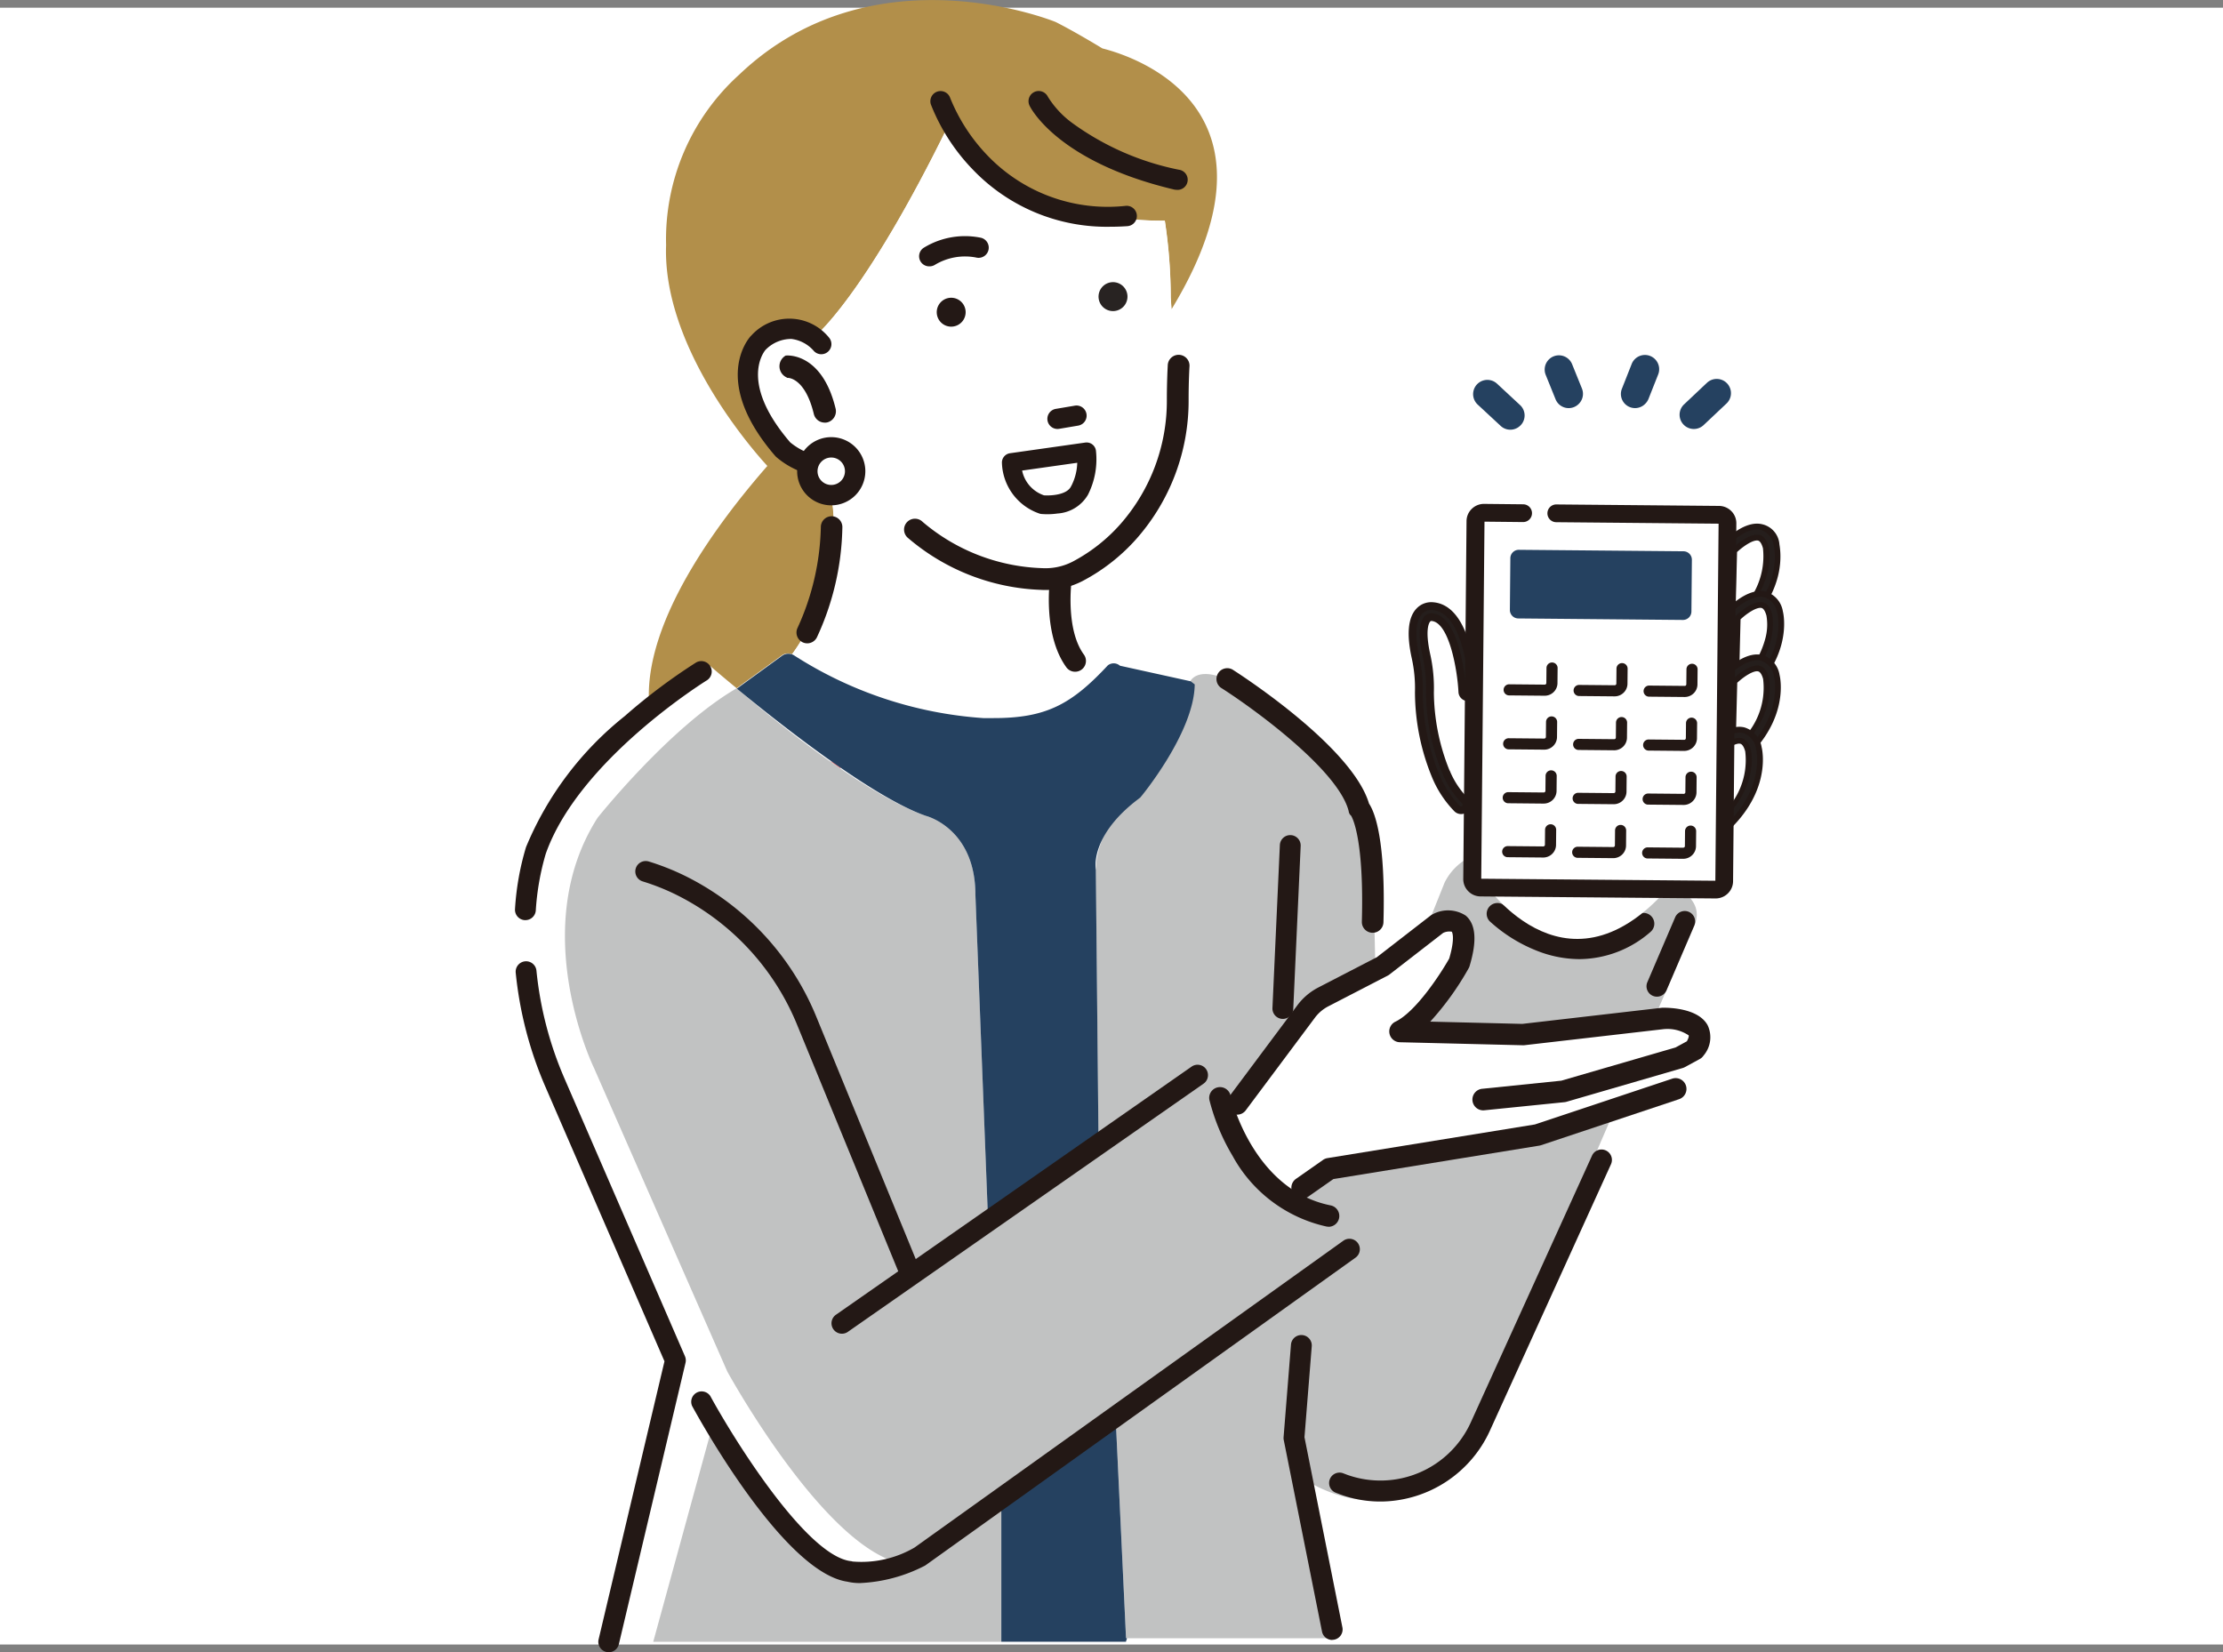 <svg xmlns="http://www.w3.org/2000/svg" width="110" height="81.765" viewBox="0 0 110 81.765">
  <rect x="0" y="0" width="110" height="81.765" fill="#808080" stroke="none"/>
  <g id="step_4_ilst" transform="translate(-8393 -15730.619)">
    <rect id="長方形_8530" data-name="長方形 8530" width="110" height="81" transform="translate(8393 15731)" fill="#fff"/>
    <g id="グループ_18128" data-name="グループ 18128" transform="translate(7309.781 15547.219)">
      <path id="パス_42047" data-name="パス 42047" d="M1159.272,920.407a2.792,2.792,0,0,0-2.866,1.531l-1.222,3.055-2.2,1.344-.122-5.376a7.62,7.62,0,0,0-2.81-5.865l-1.779-1.154a7.366,7.366,0,0,0-4.444-1.982h0l.205.154a.006.006,0,0,1,0,0c-.026,2.4-2.692,5.6-2.692,5.6-2.553,1.882-2.2,3.574-2.2,3.574h0l0,.353.13,13.163h0v.131h0v.035l-5.465,3.687-.627-16.116c0-3.3-2.444-3.91-2.444-3.91-.073-.025-.147-.053-.222-.082l-.059-.023c-.069-.027-.14-.056-.211-.087l-.022-.009c-.078-.034-.158-.07-.239-.107l-.063-.029-.214-.1-.038-.019c-.083-.041-.167-.085-.253-.129l-.065-.034-.219-.118-.051-.028-.265-.149-.062-.036-.226-.132-.06-.036-.274-.166-.058-.036-.234-.145-.068-.043-.281-.179-.052-.034-.244-.159-.071-.047-.286-.192-.037-.025-.258-.176-.074-.051-.29-.2-.015-.01-.277-.2-.076-.054-.276-.2-.014-.01-.288-.209-.073-.054-.256-.189-.031-.023-.283-.211-.068-.051-.237-.179-.049-.037-.272-.207-.064-.049-.226-.174-.052-.04-.261-.2-.056-.044-.217-.17-.053-.042-.247-.2-.051-.04-.2-.16-.057-.046-.231-.185-.035-.028-.194-.157-.055-.045-.213-.173-.016-.013-.189-.155-.051-.042-.189-.155,0,0h0c-.806-.665-1.309-1.1-1.309-1.1-2-.208-8.138,7.418-8.138,7.418-3.421,5.132.325,13.024.325,13.024l6.285,13.714-3.607,14.135h19.542v-6.965l5.682-3.6.489,10.389h10.007l-1.332-7.945c6.843,4.277,9.9-5.254,9.9-5.254l9.547-22.067C1170.138,920.859,1159.272,920.407,1159.272,920.407Z" transform="translate(-1.705 -694.864)" fill="#fff"/>
      <path id="パス_42048" data-name="パス 42048" d="M1259.665,217.1l1.739-1.264a.529.529,0,0,1,.513-.061q.251-.356.487-.744l.027-.044q.16-.267.31-.55l.051-.1c.028-.054.056-.109.084-.164.037-.075.074-.15.11-.227.023-.048.045-.1.067-.147s.045-.1.067-.149.041-.093.061-.14c.036-.086.071-.173.105-.26.016-.042.032-.084.048-.126q.037-.1.072-.2c.014-.039.028-.078.041-.117q.049-.144.095-.291c.011-.036.022-.073.033-.11q.036-.119.068-.24c.009-.031.018-.063.026-.094q.041-.158.078-.318c.008-.033.015-.067.022-.1.02-.092.039-.185.056-.278,0-.025.01-.049.014-.074.02-.113.038-.227.055-.342,0-.031.009-.062.013-.094.014-.1.026-.207.037-.312,0-.019,0-.037.006-.056.011-.12.02-.24.027-.362,0-.031,0-.062,0-.093q.008-.169.011-.341c0-.013,0-.027,0-.04,0-.125,0-.252,0-.379,0-.031,0-.063,0-.094,0-.123-.011-.246-.021-.371,0-.007,0-.014,0-.021-.01-.13-.024-.262-.04-.394q-.006-.049-.012-.1c-.017-.134-.036-.268-.059-.4l-.243-.539h0l-.244-.541s-2.737-.216-3.1-4.015c0,0-1.129-4.041,2.592-2.6.011.1.043.134.106.04l.138.059c-.011-.08-.022-.172-.033-.28,0,0,2.443-1.961,6.606-10.477,0,0,3.123,4.826,10.684,4.774a25.488,25.488,0,0,1,.292,3.794s.015.226.038.586c6.569-10.806-3.343-12.861-3.427-12.911,0,0-1.305-.8-2.309-1.305,0,0-9.035-3.714-15.661,2.61a10.977,10.977,0,0,0-3.614,8.433c-.174,4.794,3.844,9.658,5.011,10.927-2.547,2.913-6.112,7.75-5.853,11.762,1.217-1.113,2.356-1.928,3.03-1.858,0,0,.5.437,1.309,1.1C1259.422,217.273,1259.614,217.134,1259.665,217.1Z" transform="translate(-139.502)" fill="#b28f4a"/>
      <path id="パス_42049" data-name="パス 42049" d="M1374.777,336.407l.487,1.079a10.478,10.478,0,0,1-1.935,7.869.521.521,0,0,1,.085.044,19.794,19.794,0,0,0,9.359,3.1h.461a6.235,6.235,0,0,0,4.964-1.861,4.549,4.549,0,0,1-1.574-5.006c1.282.036,2.565-1.5,2.565-1.5a9.294,9.294,0,0,0,3.162-7.473c-.053-1.31-.292-4.962-.292-4.962a25.518,25.518,0,0,0-.292-3.794c-7.561.051-10.684-4.774-10.684-4.774-4.163,8.516-6.606,10.477-6.606,10.477.01.108.021.2.032.28l-.138-.059c-.062.094-.094.055-.106-.04-3.721-1.436-2.592,2.6-2.592,2.6C1372.04,336.191,1374.777,336.407,1374.777,336.407Z" transform="translate(-250.913 -129.583)" fill="#fff"/>
      <g id="グループ_18127" data-name="グループ 18127" transform="translate(1108.701 187.906)">
        <path id="パス_42050" data-name="パス 42050" d="M1453.151,1015.708l.091-.185-.618-.182Q1452.885,1015.526,1453.151,1015.708Z" transform="translate(-1437.052 -982.179)" fill="#e18589"/>
        <g id="グループ_18096" data-name="グループ 18096" transform="translate(14.647 11.695)">
          <path id="パス_42051" data-name="パス 42051" d="M1432.212,541.819c-.034-.29.124-1.091.211-.182a1.285,1.285,0,0,1-.106.222Z" transform="translate(-1432.207 -541.216)" fill="#fff"/>
        </g>
        <path id="パス_42052" data-name="パス 42052" d="M1691.15,627.782l.941-.159a.5.5,0,1,0-.167-.987l-.941.159a.5.5,0,1,0,.167.987Z" transform="translate(-1664.221 -611.067)" fill="#231815"/>
        <g id="グループ_18097" data-name="グループ 18097" transform="translate(11.023 11.259)">
          <path id="パス_42053" data-name="パス 42053" d="M1356.309,539.307a1.87,1.87,0,0,0,.945-.366.5.5,0,1,0-.595-.8c-.716.529-1.751-.291-1.91-.425-2.475-2.879-1.359-4.4-1.224-4.568a1.774,1.774,0,0,1,1.286-.547,1.755,1.755,0,0,1,1.092.574.5.5,0,0,0,.774-.635,2.531,2.531,0,0,0-3.846-.112l-.027.026c-.084.089-2.012,2.217,1.213,5.945a.538.538,0,0,0,.044.044,4.139,4.139,0,0,0,.994.632A2.511,2.511,0,0,0,1356.309,539.307Z" transform="translate(-1352.155 -531.593)" fill="#231815"/>
        </g>
        <path id="パス_42054" data-name="パス 42054" d="M1746.49,492.562a.716.716,0,1,0,.644-.781A.716.716,0,0,0,1746.49,492.562Z" transform="translate(-1717.61 -482.321)" fill="#282322"/>
        <path id="パス_42055" data-name="パス 42055" d="M1569.669,509.607a.715.715,0,1,0,.644-.781A.715.715,0,0,0,1569.669,509.607Z" transform="translate(-1548.795 -498.594)" fill="#231815"/>
        <g id="グループ_18098" data-name="グループ 18098" transform="translate(13.087 13.085)">
          <path id="パス_42056" data-name="パス 42056" d="M1401.846,576.971a.47.47,0,0,0,.406-.6c-.653-2.682-2.285-2.557-2.354-2.55h0a.521.521,0,0,0,.022.9l.055.03c.037,0,.923-.009,1.372,1.856A.469.469,0,0,0,1401.846,576.971Z" transform="translate(-1399.561 -573.735)" fill="#231815"/>
          <path id="パス_42057" data-name="パス 42057" d="M1399.441,574.819c-.432-1.8-1.271-1.791-1.285-1.79h-.023l-.075-.041a.608.608,0,0,1-.025-1.054l.017-.01.02,0c.073-.007,1.776-.136,2.446,2.616a.568.568,0,0,1-.389.686.548.548,0,0,1-.093.017h0l-.052,0A.558.558,0,0,1,1399.441,574.819Zm-1.336-2.725a.435.435,0,0,0,.035.743l.036.02c.162.008,1,.139,1.433,1.922a.385.385,0,0,0,.407.291h0a.383.383,0,0,0,.065-.012.4.4,0,0,0,.266-.479c-.572-2.346-1.892-2.487-2.2-2.487Z" transform="translate(-1397.739 -571.92)" fill="#231815"/>
        </g>
        <path id="パス_42058" data-name="パス 42058" d="M1541.3,583.3a4,4,0,0,0,1.848-.445,9.41,9.41,0,0,0,2.684-2.109,10.312,10.312,0,0,0,2.563-6.865c0-.955.042-1.618.042-1.625a.539.539,0,1,0-1.075-.067c0,.028-.043.7-.044,1.691a9.236,9.236,0,0,1-2.29,6.15,8.346,8.346,0,0,1-2.377,1.869,2.936,2.936,0,0,1-1.493.32,9.611,9.611,0,0,1-5.922-2.288.539.539,0,1,0-.72.8,10.693,10.693,0,0,0,6.593,2.563Q1541.2,583.3,1541.3,583.3Z" transform="translate(-1515.061 -558.609)" fill="#231815"/>
        <path id="パス_42059" data-name="パス 42059" d="M1643.6,670.57a3.559,3.559,0,0,1-.8.023.43.43,0,0,1-.076-.015,2.741,2.741,0,0,1-1.872-2.513.466.466,0,0,1,.4-.478l3.725-.528a.466.466,0,0,1,.53.429,3.881,3.881,0,0,1-.4,2.158A1.884,1.884,0,0,1,1643.6,670.57Zm-.666-.9c.319.023,1.131-.012,1.338-.444a.467.467,0,0,1,.025-.045,2.65,2.65,0,0,0,.282-1.122l-2.728.386A1.645,1.645,0,0,0,1642.933,669.67Z" transform="translate(-1616.756 -649.664)" fill="#231815"/>
        <path id="パス_42060" data-name="パス 42060" d="M1571.608,289.626a9.167,9.167,0,0,1-6.818-2.834,9.758,9.758,0,0,1-2.068-3.211.5.5,0,0,1,.952-.331h0a8.91,8.91,0,0,0,1.871,2.874,8.237,8.237,0,0,0,6.827,2.467.5.5,0,0,1,.072,1.006Q1572.015,289.626,1571.608,289.626Z" transform="translate(-1542.139 -282.911)" fill="#231815"/>
        <path id="パス_42061" data-name="パス 42061" d="M1677.295,287.8a.5.5,0,0,1-.117-.014c-5.75-1.365-7.1-4.038-7.151-4.151a.5.5,0,0,1,.906-.441,4.654,4.654,0,0,0,1.244,1.326,13.45,13.45,0,0,0,5.233,2.285.5.5,0,0,1-.116.995Z" transform="translate(-1644.564 -282.913)" fill="#231815"/>
        <path id="パス_42062" data-name="パス 42062" d="M1551.2,442.951a.5.5,0,0,1-.254-.94,3.9,3.9,0,0,1,2.81-.472.5.5,0,0,1-.262.973,2.888,2.888,0,0,0-2.04.37A.5.5,0,0,1,1551.2,442.951Z" transform="translate(-1530.685 -434.276)" fill="#231815"/>
        <g id="グループ_18099" data-name="グループ 18099" transform="translate(13.963 17.127)">
          <circle id="楕円形_449" data-name="楕円形 449" cx="1.183" cy="1.183" r="1.183" transform="translate(0.504 0.504)" fill="#fff"/>
          <path id="パス_42063" data-name="パス 42063" d="M1418.786,664.566a1.687,1.687,0,1,1,1.687-1.687A1.689,1.689,0,0,1,1418.786,664.566Zm0-2.366a.679.679,0,1,0,.679.679A.68.68,0,0,0,1418.786,662.2Z" transform="translate(-1417.099 -661.192)" fill="#231815"/>
        </g>
        <g id="グループ_18100" data-name="グループ 18100" transform="translate(47.413 13.06)">
          <path id="パス_42064" data-name="パス 42064" d="M2158.222,600.87a.7.7,0,0,1-.974.013l-1.135-1.054a.7.7,0,0,1,.959-1.032l1.135,1.054a.7.7,0,0,1,.036,1Z" transform="translate(-2155.889 -597.375)" fill="#254160"/>
          <path id="パス_42065" data-name="パス 42065" d="M2235.744,574.114a.7.7,0,0,1-1.147-.239l-.485-1.2a.7.7,0,0,1,1.307-.527l.485,1.2A.7.7,0,0,1,2235.744,574.114Z" transform="translate(-2230.521 -571.689)" fill="#254160"/>
          <path id="パス_42066" data-name="パス 42066" d="M2383.909,598.853l-.011.01-1.127,1.063a.7.7,0,1,1-.967-1.025l1.127-1.063a.7.7,0,0,1,.978,1.015Z" transform="translate(-2371.367 -596.455)" fill="#254160"/>
          <path id="パス_42067" data-name="パス 42067" d="M2318.73,573.765a.7.7,0,0,1-1.149-.761l.476-1.206a.7.7,0,1,1,1.311.518l-.477,1.206A.7.7,0,0,1,2318.73,573.765Z" transform="translate(-2310.212 -571.352)" fill="#254160"/>
        </g>
        <path id="パス_42068" data-name="パス 42068" d="M1765.529,1419.247a.073.073,0,0,1-.01.031C1765.537,1419.258,1765.542,1419.247,1765.529,1419.247Z" transform="translate(-1735.781 -1367.798)" fill="#231815"/>
        <path id="パス_42069" data-name="パス 42069" d="M1209.7,928.875a2.792,2.792,0,0,0-2.866,1.531l-1.222,3.055-2.2,1.344-.122-5.376a7.62,7.62,0,0,0-2.81-5.865l-2.693-2.184c-2.945-2.142-3.5-.985-3.529-.952,0,0-.754.147-.754.149a9.464,9.464,0,0,1-1.73,5.614,4.217,4.217,0,0,0-2.2,3.574l.135,13.682-5.465,3.686-.626-16.116c0-3.3-2.444-3.91-2.444-3.91-3.544-1.222-9.371-6.316-9.371-6.316-3.307,1.917-6.881,6.408-6.881,6.408-3.525,5.509-.183,12.372-.183,12.372l6.6,15.03s4.912,8.977,8.8,9.531l-.136.042a4.958,4.958,0,0,1-4.808-1.1l-.161-.148a20.441,20.441,0,0,1-3.838-4.788l-.56-.967-2.961,10.806H1184.9v-6.965l5.682-3.6.489,10.389h10.007l-1.332-7.945c6.843,4.277,9.9-5.254,9.9-5.254l9.546-22.067C1220.565,929.326,1209.7,928.875,1209.7,928.875Z" transform="translate(-1160.833 -891.237)" fill="#c1c2c2"/>
        <g id="グループ_18103" data-name="グループ 18103" transform="translate(10.8 27.825)">
          <g id="グループ_18101" data-name="グループ 18101" transform="translate(0.169 1.73)">
            <path id="パス_42070" data-name="パス 42070" d="M1361.979,944.68l-.093-.075Z" transform="translate(-1361.393 -944.2)" fill="#e18589"/>
            <path id="パス_42071" data-name="パス 42071" d="M1356.939,940.565l.115.094Z" transform="translate(-1356.669 -940.343)" fill="#e18589"/>
            <path id="パス_42072" data-name="パス 42072" d="M1350.972,935.662l.189.156Z" transform="translate(-1350.972 -935.662)" fill="#e18589"/>
            <path id="パス_42073" data-name="パス 42073" d="M1366.7,948.513h0Z" transform="translate(-1365.988 -947.931)" fill="#e18589"/>
          </g>
          <path id="パス_42074" data-name="パス 42074" d="M1360.326,905.507s2.444.611,2.444,3.91l.626,16.116,5.465-3.686v-.035l0,0-.008-.122.009,0-.133-13.516s-.354-1.692,2.2-3.574c0,0,2.667-3.2,2.693-5.6a0,0,0,0,0,0,0l-.2-.154h0l-3.5-.771a.469.469,0,0,0-.6-.017c-1.807,1.941-3.069,2.619-5.7,2.609h-.461a19.8,19.8,0,0,1-9.359-3.1.53.53,0,0,0-.6.017l-1.739,1.264c-.051.037-.244.177-.494.363C1353.183,901.03,1357.723,904.61,1360.326,905.507Z" transform="translate(-1350.786 -897.462)" fill="#254160"/>
          <g id="グループ_18102" data-name="グループ 18102" transform="translate(0 3.79)">
            <path id="パス_42075" data-name="パス 42075" d="M1347.239,981.177a.054.054,0,0,0,.027.009Z" transform="translate(-1347.239 -981.177)" fill="#fff"/>
          </g>
          <path id="パス_42076" data-name="パス 42076" d="M1646.417,1754.846l-.489-10.389-5.682,3.6v6.965h6.171c0-.1.1-.181,0-.181Z" transform="translate(-1626.98 -1706.108)" fill="#254160"/>
        </g>
        <g id="グループ_18104" data-name="グループ 18104" transform="translate(55.993 40.578)">
          <path id="パス_42077" data-name="パス 42077" d="M2345.918,1183.371a.515.515,0,0,1-.474-.719l1.375-3.208a.515.515,0,0,1,.947.406l-1.375,3.208A.516.516,0,0,1,2345.918,1183.371Z" transform="translate(-2345.403 -1179.133)" fill="#231815"/>
        </g>
        <path id="パス_42078" data-name="パス 42078" d="M1937.048,1105.246h-.024a.515.515,0,0,1-.491-.538l.367-8.065a.515.515,0,1,1,1.03.047l-.367,8.065A.515.515,0,0,1,1937.048,1105.246Z" transform="translate(-1899.051 -1059.33)" fill="#231815"/>
        <path id="パス_42079" data-name="パス 42079" d="M2001.165,1457.193a5.76,5.76,0,0,1-2.177-.354q-.1-.039-.211-.081a.515.515,0,1,1,.382-.957l.186.071a4.91,4.91,0,0,0,6.126-2.609l5.992-13.186a.515.515,0,0,1,.938.427l-5.992,13.186A5.987,5.987,0,0,1,2001.165,1457.193Z" transform="translate(-1958.167 -1387.396)" fill="#231815"/>
        <g id="グループ_18107" data-name="グループ 18107" transform="translate(59.533 21.407)">
          <g id="グループ_18105" data-name="グループ 18105" transform="translate(0.276 0.274)">
            <path id="パス_42080" data-name="パス 42080" d="M2432.867,769.915c2.781-2.066,2.209-4.292,2.209-4.292-.446-1.637-2.105.112-2.105.112Z" transform="translate(-2432.723 -764.78)" fill="#fff"/>
            <path id="パス_42081" data-name="パス 42081" d="M2429.826,767.046a.144.144,0,0,1-.144-.147l.1-4.18a.143.143,0,0,1,.04-.095c.039-.042.973-1.016,1.7-.833a.969.969,0,0,1,.65.783c.025.1.563,2.345-2.262,4.444A.145.145,0,0,1,2429.826,767.046Zm.247-4.264-.1,3.823c2.4-1.921,1.939-3.874,1.918-3.959-.091-.332-.239-.527-.441-.577C2431.011,761.958,2430.341,762.513,2430.073,762.782Z" transform="translate(-2429.682 -761.768)" fill="#221815"/>
          </g>
          <g id="グループ_18106" data-name="グループ 18106">
            <path id="パス_42082" data-name="パス 42082" d="M2427.048,764.421a.277.277,0,0,1-.124-.031.274.274,0,0,1-.149-.25l.1-4.18a.272.272,0,0,1,.075-.181c.1-.11,1.041-1.067,1.828-.871a1.09,1.09,0,0,1,.744.875c.026.1.584,2.432-2.31,4.583A.277.277,0,0,1,2427.048,764.421Zm.38-4.339-.086,3.48c2.087-1.818,1.656-3.62,1.651-3.639-.076-.281-.193-.445-.345-.483C2428.3,759.354,2427.722,759.8,2427.428,760.081Z" transform="translate(-2426.631 -758.738)" fill="#251e1c"/>
            <path id="パス_42083" data-name="パス 42083" d="M2426.627,756.722c0,.108.607,2.529-2.363,4.735a.424.424,0,0,1-.251.083h0a.419.419,0,0,1-.416-.428l.1-4.18a.416.416,0,0,1,.114-.276c.179-.189,1.118-1.122,1.968-.911A1.1,1.1,0,0,1,2426.627,756.722Zm-2.616,4.532h0a.134.134,0,0,0,.079-.026c2.817-2.093,2.281-4.338,2.257-4.433a.957.957,0,0,0-.64-.772c-.72-.18-1.649.789-1.688.83a.129.129,0,0,0-.036.087l-.1,4.18a.131.131,0,0,0,.13.134Zm.292-.573a.145.145,0,0,1-.061-.014.143.143,0,0,1-.083-.133l.086-3.48a.144.144,0,0,1,.044-.1c.085-.083.849-.8,1.355-.679.207.052.358.248.449.585.005.02.467,1.9-1.7,3.784A.143.143,0,0,1,2424.3,760.681Zm.229-3.561-.077,3.083a3.685,3.685,0,0,0,1.359-3.27c-.06-.22-.145-.355-.24-.379C2425.346,756.5,2424.878,756.8,2424.532,757.12Z" transform="translate(-2423.593 -755.714)" fill="#231815"/>
          </g>
        </g>
        <g id="グループ_18110" data-name="グループ 18110" transform="translate(59.7 24.74)">
          <g id="グループ_18108" data-name="グループ 18108" transform="translate(0.276 0.274)">
            <path id="パス_42084" data-name="パス 42084" d="M2436.551,843.54c2.781-2.066,2.209-4.292,2.209-4.292-.445-1.637-2.1.112-2.1.112Z" transform="translate(-2436.407 -838.405)" fill="#fff"/>
            <path id="パス_42085" data-name="パス 42085" d="M2433.512,840.676a.145.145,0,0,1-.066-.016.143.143,0,0,1-.078-.131l.1-4.18a.142.142,0,0,1,.039-.095c.039-.042.974-1.014,1.7-.833a.969.969,0,0,1,.649.783c.025.1.563,2.345-2.262,4.444A.145.145,0,0,1,2433.512,840.676Zm.247-4.264-.095,3.822c2.4-1.931,1.923-3.937,1.918-3.958-.091-.332-.239-.527-.441-.578C2434.7,835.588,2434.026,836.143,2433.759,836.412Z" transform="translate(-2433.368 -835.398)" fill="#221815"/>
          </g>
          <g id="グループ_18109" data-name="グループ 18109" transform="translate(0 0)">
            <path id="パス_42086" data-name="パス 42086" d="M2430.732,838.047a.278.278,0,0,1-.124-.031.275.275,0,0,1-.149-.25l.1-4.18a.271.271,0,0,1,.075-.181c.1-.11,1.041-1.067,1.828-.871a1.09,1.09,0,0,1,.745.875c.026.1.584,2.432-2.311,4.583A.277.277,0,0,1,2430.732,838.047Zm.379-4.339-.086,3.48c2.087-1.818,1.656-3.62,1.651-3.639-.077-.281-.193-.445-.345-.483C2431.99,832.979,2431.407,833.422,2431.112,833.707Z" transform="translate(-2430.315 -832.364)" fill="#251e1c"/>
            <path id="パス_42087" data-name="パス 42087" d="M2427.7,835.162h0a.425.425,0,0,1-.189-.047.42.42,0,0,1-.227-.381l.1-4.18a.418.418,0,0,1,.115-.276c.18-.189,1.119-1.123,1.967-.911a1.221,1.221,0,0,1,.849.977c.027.1.609,2.527-2.363,4.735A.425.425,0,0,1,2427.7,835.162Zm0-.286a.135.135,0,0,0,.08-.026c2.82-2.094,2.281-4.338,2.257-4.433a.957.957,0,0,0-.64-.772c-.575-.143-1.332.454-1.687.83a.13.13,0,0,0-.036.086l-.1,4.181a.131.131,0,0,0,.071.119.134.134,0,0,0,.059.015Zm.292-.573a.146.146,0,0,1-.061-.014.144.144,0,0,1-.083-.133l.087-3.48a.141.141,0,0,1,.043-.1c.086-.083.851-.8,1.356-.679.206.052.357.248.449.584,0,.021.457,1.91-1.7,3.784A.144.144,0,0,1,2427.986,834.3Zm.229-3.56-.077,3.082a4.423,4.423,0,0,0,1.313-2.175,2.63,2.63,0,0,0,.045-1.095c-.06-.219-.146-.355-.24-.378C2429.032,830.121,2428.563,830.42,2428.216,830.743Z" transform="translate(-2427.276 -829.336)" fill="#231815"/>
          </g>
        </g>
        <g id="グループ_18113" data-name="グループ 18113" transform="translate(59.54 27.875)">
          <g id="グループ_18111" data-name="グループ 18111" transform="translate(0.276 0.274)">
            <path id="パス_42088" data-name="パス 42088" d="M2433.015,912.772c2.781-2.066,2.209-4.292,2.209-4.292-.445-1.637-2.1.112-2.1.112Z" transform="translate(-2432.871 -907.637)" fill="#fff"/>
            <path id="パス_42089" data-name="パス 42089" d="M2429.976,909.9a.144.144,0,0,1-.144-.147l.1-4.18a.141.141,0,0,1,.039-.095c.039-.042.973-1.015,1.7-.833a.969.969,0,0,1,.649.783c.025.1.563,2.345-2.262,4.444A.145.145,0,0,1,2429.976,909.9Zm.247-4.264-.095,3.822c2.4-1.931,1.923-3.937,1.918-3.958-.091-.332-.239-.527-.441-.578C2431.158,904.816,2430.49,905.372,2430.222,905.64Z" transform="translate(-2429.832 -904.627)" fill="#221815"/>
          </g>
          <g id="グループ_18112" data-name="グループ 18112" transform="translate(0 0)">
            <path id="パス_42090" data-name="パス 42090" d="M2427.2,907.28a.278.278,0,0,1-.125-.031.274.274,0,0,1-.149-.25l.1-4.18a.273.273,0,0,1,.075-.181c.1-.11,1.04-1.066,1.828-.871a1.091,1.091,0,0,1,.744.875c.026.1.585,2.432-2.311,4.583A.276.276,0,0,1,2427.2,907.28Zm.379-4.339-.087,3.48c2.073-1.8,1.671-3.562,1.652-3.641-.076-.28-.193-.444-.345-.482C2428.452,902.213,2427.87,902.656,2427.575,902.941Z" transform="translate(-2426.778 -901.597)" fill="#251e1c"/>
            <path id="パス_42091" data-name="パス 42091" d="M2424.159,904.4h0a.425.425,0,0,1-.189-.047.419.419,0,0,1-.227-.381l.1-4.18a.414.414,0,0,1,.114-.276c.179-.189,1.118-1.123,1.968-.911a1.221,1.221,0,0,1,.848.977c.027.1.61,2.527-2.363,4.735A.425.425,0,0,1,2424.159,904.4Zm0-.286a.15.15,0,0,0,.081-.026c2.82-2.095,2.281-4.338,2.256-4.433a.956.956,0,0,0-.64-.772c-.575-.143-1.331.455-1.688.83a.132.132,0,0,0-.036.087l-.1,4.18a.131.131,0,0,0,.071.12.135.135,0,0,0,.059.014Zm.292-.573a.144.144,0,0,1-.061-.014.143.143,0,0,1-.083-.133l.086-3.48a.144.144,0,0,1,.044-.1c.086-.083.852-.8,1.356-.679.206.052.357.248.448.583.02.081.445,1.927-1.7,3.786A.145.145,0,0,1,2424.45,903.537Zm.229-3.561-.077,3.084a3.6,3.6,0,0,0,1.358-3.273c-.059-.218-.145-.353-.24-.377C2425.5,899.354,2425.026,899.653,2424.679,899.976Z" transform="translate(-2423.739 -898.569)" fill="#231815"/>
          </g>
        </g>
        <path id="パス_42092" data-name="パス 42092" d="M1455.3,1360.452a.516.516,0,0,1-.3-.938l17.6-12.28a.515.515,0,0,1,.59.845l-17.6,12.281A.515.515,0,0,1,1455.3,1360.452Z" transform="translate(-1439.118 -1298.957)" fill="#231815"/>
        <path id="パス_42093" data-name="パス 42093" d="M1253.73,1145.143a.515.515,0,0,1-.477-.32l-5-12.187a12.443,12.443,0,0,0-5.992-6.481,11.16,11.16,0,0,0-1.669-.664.515.515,0,1,1,.3-.986,12.2,12.2,0,0,1,1.824.725,13.474,13.474,0,0,1,6.49,7.014l5,12.188a.515.515,0,0,1-.477.711Z" transform="translate(-1234.272 -1086.379)" fill="#231815"/>
        <path id="パス_42094" data-name="パス 42094" d="M1309.339,1554.443a2.613,2.613,0,0,1-.645-.068c-3.1-.448-7.218-7.845-7.679-8.691a.515.515,0,0,1,.9-.494c1.189,2.179,4.754,7.893,6.943,8.167a.357.357,0,0,1,.093.02,5.221,5.221,0,0,0,3.066-.69l21.222-15.185a.515.515,0,0,1,.6.839l-21.262,15.213a.505.505,0,0,1-.084.049A7.692,7.692,0,0,1,1309.339,1554.443Z" transform="translate(-1292.248 -1480.609)" fill="#231815"/>
        <path id="パス_42095" data-name="パス 42095" d="M1114.005,1268.241a.516.516,0,0,1-.5-.634l3.26-13.763-5.88-13.557a18.87,18.87,0,0,1-1.481-5.674.515.515,0,1,1,1.026-.1,17.851,17.851,0,0,0,1.4,5.365l5.948,13.714a.518.518,0,0,1,.029.324l-3.3,13.93A.516.516,0,0,1,1114.005,1268.241Z" transform="translate(-1109.367 -1190.983)" fill="#231815"/>
        <path id="パス_42096" data-name="パス 42096" d="M1109.217,918.7h-.04a.516.516,0,0,1-.474-.553,13.425,13.425,0,0,1,.544-3.058,16.21,16.21,0,0,1,4.883-6.483,28.747,28.747,0,0,1,3.522-2.648.515.515,0,0,1,.539.879c-.063.039-6.341,3.935-7.97,8.59a12.714,12.714,0,0,0-.49,2.8A.515.515,0,0,1,1109.217,918.7Z" transform="translate(-1108.701 -877.672)" fill="#231815"/>
        <path id="パス_42097" data-name="パス 42097" d="M1951.084,1657.75a.516.516,0,0,1-.5-.4l-1.892-9.472a.52.52,0,0,1-.013-.161l.366-4.582a.515.515,0,0,1,1.028.082l-.36,4.5,1.873,9.392a.516.516,0,0,1-.5.636Z" transform="translate(-1910.646 -1581.1)" fill="#231815"/>
        <path id="パス_42098" data-name="パス 42098" d="M2175.168,1172.939a5.77,5.77,0,0,1-2-.372,7.565,7.565,0,0,1-2.443-1.5.533.533,0,0,1,.745-.762c.139.134,3.31,3.141,6.531.466a.533.533,0,0,1,.681.82A5.4,5.4,0,0,1,2175.168,1172.939Z" transform="translate(-2122.491 -1129.981)" fill="#231815"/>
        <path id="パス_42099" data-name="パス 42099" d="M2105.227,861.582s-1.434-6.131-3.206-4.988a8.278,8.278,0,0,0,.175,3.169s0,5.42,2.782,6.49h0l6.193,2.342h0Z" transform="translate(-2056.976 -830.484)" fill="#fff"/>
        <g id="グループ_18114" data-name="グループ 18114" transform="translate(47.809 32.577)">
          <path id="パス_42100" data-name="パス 42100" d="M2164.63,1008.811s4.034,6.351,9.2.53l.914-5.55-8.737-1.374Z" transform="translate(-2164.63 -1002.416)" fill="#fff"/>
        </g>
        <g id="グループ_18117" data-name="グループ 18117" transform="translate(58.653 31.46)">
          <g id="グループ_18115" data-name="グループ 18115" transform="translate(0.276 0.274)">
            <path id="パス_42101" data-name="パス 42101" d="M2413.412,991.96c2.781-2.066,2.209-4.292,2.209-4.292-.445-1.637-2.1.112-2.1.112Z" transform="translate(-2413.268 -986.825)" fill="#fff"/>
            <path id="パス_42102" data-name="パス 42102" d="M2410.373,989.094a.145.145,0,0,1-.066-.016.143.143,0,0,1-.078-.131l.1-4.18a.141.141,0,0,1,.039-.095c.04-.042.975-1.015,1.7-.834a.97.97,0,0,1,.649.783c.025.1.563,2.345-2.262,4.444A.145.145,0,0,1,2410.373,989.094Zm.247-4.264-.1,3.823c2.4-1.921,1.939-3.874,1.918-3.959-.09-.332-.239-.527-.44-.577C2411.557,984.006,2410.887,984.562,2410.62,984.83Z" transform="translate(-2410.229 -983.816)" fill="#221815"/>
          </g>
          <g id="グループ_18116" data-name="グループ 18116">
            <path id="パス_42103" data-name="パス 42103" d="M2407.594,986.466a.279.279,0,0,1-.124-.031.274.274,0,0,1-.149-.25l.1-4.18a.273.273,0,0,1,.075-.181c.1-.11,1.041-1.067,1.828-.871a1.09,1.09,0,0,1,.744.875c.026.1.584,2.432-2.311,4.583A.277.277,0,0,1,2407.594,986.466Zm.38-4.339-.087,3.48c2.073-1.8,1.67-3.562,1.651-3.641-.076-.28-.193-.444-.345-.482C2408.851,981.4,2408.268,981.842,2407.973,982.127Z" transform="translate(-2407.176 -980.783)" fill="#251e1c"/>
            <path id="パス_42104" data-name="パス 42104" d="M2404.557,983.581h0a.419.419,0,0,1-.416-.428l.1-4.18a.413.413,0,0,1,.115-.276c.179-.189,1.119-1.123,1.968-.911a1.221,1.221,0,0,1,.848.977c.027.1.609,2.527-2.363,4.735A.426.426,0,0,1,2404.557,983.581Zm0-.286a.14.14,0,0,0,.08-.026c2.82-2.094,2.281-4.338,2.257-4.433a.957.957,0,0,0-.64-.772c-.575-.143-1.332.454-1.688.83a.128.128,0,0,0-.036.086l-.1,4.181a.13.13,0,0,0,.071.12.136.136,0,0,0,.059.015Zm.292-.573a.144.144,0,0,1-.144-.147l.086-3.48a.14.14,0,0,1,.043-.1c.086-.083.851-.8,1.356-.679.207.052.357.248.449.583.02.081.445,1.927-1.7,3.786A.144.144,0,0,1,2404.848,982.722Zm.229-3.561-.077,3.084a3.6,3.6,0,0,0,1.359-3.273c-.06-.218-.145-.353-.24-.377C2405.893,978.539,2405.424,978.838,2405.077,979.161Z" transform="translate(-2404.137 -977.754)" fill="#231815"/>
          </g>
        </g>
        <g id="グループ_18118" data-name="グループ 18118" transform="translate(44.223 25.296)">
          <path id="パス_42105" data-name="パス 42105" d="M2092.084,855.936a.276.276,0,0,1-.231-.089,5.066,5.066,0,0,1-1.019-1.525,11.018,11.018,0,0,1-.867-4.228,7,7,0,0,0-.159-1.7c-.252-1.13-.193-1.9.177-2.3a.8.8,0,0,1,.659-.26c.792.057,1.374.807,1.73,2.229a11.425,11.425,0,0,1,.3,1.994.276.276,0,0,1-.551.026c-.045-.937-.419-3.628-1.521-3.7h-.018a.261.261,0,0,0-.2.1c-.1.119-.316.531-.034,1.8a7.564,7.564,0,0,1,.172,1.835,10.512,10.512,0,0,0,.8,3.948.28.28,0,0,1,.029.062,4.431,4.431,0,0,0,.915,1.361.272.272,0,0,1-.019.387A.276.276,0,0,1,2092.084,855.936Z" transform="translate(-2089.464 -845.641)" fill="#251e1c"/>
          <path id="パス_42106" data-name="パス 42106" d="M2088.038,852.1a.472.472,0,0,1-.347-.153,5.325,5.325,0,0,1-1.05-1.569,11.146,11.146,0,0,1-.886-4.317,6.82,6.82,0,0,0-.155-1.656c-.266-1.195-.191-2.025.224-2.468a1,1,0,0,1,.819-.32c.878.063,1.518.862,1.9,2.372a11.53,11.53,0,0,1,.3,2.032.466.466,0,0,1-.446.486.467.467,0,0,1-.489-.443c-.051-1.078-.46-3.461-1.341-3.521h-.015a.092.092,0,0,0-.046.032c-.047.054-.269.385.008,1.629a7.748,7.748,0,0,1,.177,1.881,10.489,10.489,0,0,0,.769,3.841.469.469,0,0,1,.05.106,4.269,4.269,0,0,0,.874,1.291.465.465,0,0,1-.3.775ZM2086.56,842a.62.62,0,0,0-.455.2c-.319.34-.364,1.075-.13,2.125a7.21,7.21,0,0,1,.164,1.749,10.931,10.931,0,0,0,.839,4.124.188.188,0,0,1,.016.033,4.906,4.906,0,0,0,.981,1.464.084.084,0,0,0,.07.027h0a.083.083,0,0,0,.053-.138,4.6,4.6,0,0,1-.954-1.426.083.083,0,0,0-.01-.023,10.553,10.553,0,0,1-.829-4.055,7.345,7.345,0,0,0-.168-1.789c-.275-1.235-.11-1.749.077-1.962a.453.453,0,0,1,.353-.163l.019,0h.005c1.5.1,1.7,3.846,1.7,3.884a.085.085,0,0,0,.087.079.083.083,0,0,0,.058-.027.084.084,0,0,0,.022-.06,11.134,11.134,0,0,0-.292-1.957c-.334-1.332-.858-2.034-1.557-2.084C2086.6,842,2086.582,842,2086.56,842Z" transform="translate(-2085.444 -841.616)" fill="#231815"/>
        </g>
        <path id="パス_42107" data-name="パス 42107" d="M2155.274,762.212l11.627.1a.421.421,0,0,0,.425-.415l.162-17.713a.421.421,0,0,0-.417-.422l-11.627-.1a.421.421,0,0,0-.425.415l-.162,17.713A.421.421,0,0,0,2155.274,762.212Z" transform="translate(-2107.49 -722.801)" fill="#fff"/>
        <g id="グループ_18119" data-name="グループ 18119" transform="translate(46.924 20.422)">
          <path id="パス_42108" data-name="パス 42108" d="M2157.581,753.489h-.008l-11.627-.1a.858.858,0,0,1-.608-.257.85.85,0,0,1-.248-.609l.162-17.713a.848.848,0,0,1,.259-.6.86.86,0,0,1,.6-.246h.008l1.933.02a.439.439,0,1,1,0,.879h0l-1.911-.02-.161,17.67,11.584.1.161-17.67-8.031-.073a.439.439,0,1,1,0-.879h0l8.053.073a.861.861,0,0,1,.608.257.851.851,0,0,1,.248.609l-.162,17.713a.851.851,0,0,1-.259.6A.861.861,0,0,1,2157.581,753.489Z" transform="translate(-2145.09 -733.956)" fill="#231815"/>
        </g>
        <g id="グループ_18120" data-name="グループ 18120" transform="translate(48.89 33.616)">
          <path id="パス_42109" data-name="パス 42109" d="M2190.543,1027.017h-.006L2188.8,1027a.275.275,0,1,1,0-.549h0l1.741.016h0a.082.082,0,0,0,.082-.081l.007-.743a.276.276,0,0,1,.277-.272h0a.276.276,0,0,1,.274.277l-.007.743a.634.634,0,0,1-.635.625Z" transform="translate(-2188.523 -1025.372)" fill="#231815"/>
          <path id="パス_42110" data-name="パス 42110" d="M2267.029,1027.707h-.006l-1.741-.016a.275.275,0,1,1,0-.549h0l1.741.016a.093.093,0,0,0,.059-.023.08.08,0,0,0,.025-.058l.007-.743a.275.275,0,0,1,.276-.272h0a.276.276,0,0,1,.274.277l-.007.743a.624.624,0,0,1-.19.445A.632.632,0,0,1,2267.029,1027.707Z" transform="translate(-2261.545 -1026.031)" fill="#231815"/>
          <path id="パス_42111" data-name="パス 42111" d="M2343.516,1028.4h-.006l-1.741-.016a.275.275,0,1,1,0-.549h0l1.741.016a.072.072,0,0,0,.058-.024.078.078,0,0,0,.025-.058l.007-.743a.276.276,0,0,1,.277-.272h0a.275.275,0,0,1,.274.277l-.007.743a.626.626,0,0,1-.19.445A.633.633,0,0,1,2343.516,1028.4Z" transform="translate(-2334.569 -1026.688)" fill="#231815"/>
        </g>
        <g id="グループ_18121" data-name="グループ 18121" transform="translate(48.866 36.285)">
          <path id="パス_42112" data-name="パス 42112" d="M2190,1085.965H2190l-1.741-.016a.275.275,0,1,1,0-.549h0l1.741.016a.09.09,0,0,0,.059-.024.081.081,0,0,0,.024-.058l.007-.743a.276.276,0,0,1,.276-.272h0a.275.275,0,0,1,.274.277l-.007.743a.626.626,0,0,1-.19.445A.633.633,0,0,1,2190,1085.965Z" transform="translate(-2187.984 -1084.32)" fill="#231815"/>
          <path id="パス_42113" data-name="パス 42113" d="M2266.491,1086.654h-.006l-1.74-.016a.275.275,0,1,1,0-.549h0l1.741.016a.071.071,0,0,0,.058-.023.082.082,0,0,0,.025-.058l.007-.743a.275.275,0,0,1,.276-.272h0a.275.275,0,0,1,.274.277l-.006.743a.626.626,0,0,1-.19.445A.634.634,0,0,1,2266.491,1086.654Z" transform="translate(-2261.007 -1084.978)" fill="#231815"/>
          <path id="パス_42114" data-name="パス 42114" d="M2342.977,1087.345h-.006l-1.741-.016a.275.275,0,1,1,0-.549h0l1.741.016a.117.117,0,0,0,.059-.023.081.081,0,0,0,.025-.058l.007-.743a.276.276,0,0,1,.276-.272h0a.275.275,0,0,1,.274.277l-.007.743a.625.625,0,0,1-.19.445A.632.632,0,0,1,2342.977,1087.345Z" transform="translate(-2334.03 -1085.637)" fill="#231815"/>
        </g>
        <g id="グループ_18123" data-name="グループ 18123" transform="translate(49.021 22.696)">
          <g id="グループ_18122" data-name="グループ 18122">
            <path id="パス_42115" data-name="パス 42115" d="M2192.04,787.582l8.144.074a.419.419,0,0,0,.423-.416l.023-2.559a.419.419,0,0,0-.416-.423l-8.144-.073a.419.419,0,0,0-.423.415l-.023,2.559A.419.419,0,0,0,2192.04,787.582Zm8.83-3.318h0Zm-9.456-.085h0Z" transform="translate(-2191.414 -784.179)" fill="#254160"/>
          </g>
        </g>
        <g id="グループ_18124" data-name="グループ 18124" transform="translate(48.939 28.278)">
          <path id="パス_42116" data-name="パス 42116" d="M2191.62,909.12h-.006l-1.741-.016a.275.275,0,1,1,0-.549h0l1.74.016a.073.073,0,0,0,.059-.023.081.081,0,0,0,.024-.058l.007-.743a.275.275,0,0,1,.277-.272h0a.275.275,0,0,1,.274.277l-.007.743a.624.624,0,0,1-.19.445A.633.633,0,0,1,2191.62,909.12Z" transform="translate(-2189.6 -907.475)" fill="#231815"/>
          <path id="パス_42117" data-name="パス 42117" d="M2268.106,909.809h-.006l-1.741-.016a.275.275,0,1,1,0-.549h0l1.741.016a.082.082,0,0,0,.059-.024.08.08,0,0,0,.024-.058l.007-.743a.276.276,0,0,1,.277-.272h0a.276.276,0,0,1,.274.277l-.007.743a.626.626,0,0,1-.19.445A.634.634,0,0,1,2268.106,909.809Z" transform="translate(-2262.623 -908.133)" fill="#231815"/>
          <path id="パス_42118" data-name="パス 42118" d="M2344.592,910.5h-.006l-1.741-.016a.275.275,0,1,1,0-.549h0l1.741.016a.067.067,0,0,0,.059-.023.081.081,0,0,0,.024-.058l.007-.743a.276.276,0,0,1,.277-.272h0a.275.275,0,0,1,.274.277l-.007.743a.624.624,0,0,1-.19.445A.634.634,0,0,1,2344.592,910.5Z" transform="translate(-2335.646 -908.792)" fill="#231815"/>
        </g>
        <g id="グループ_18125" data-name="グループ 18125" transform="translate(48.915 30.947)">
          <path id="パス_42119" data-name="パス 42119" d="M2191.082,968.068h-.006l-1.741-.016a.275.275,0,1,1,0-.549h0l1.741.016a.078.078,0,0,0,.059-.024.082.082,0,0,0,.024-.058l.007-.743a.275.275,0,0,1,.276-.272h0a.275.275,0,0,1,.274.277l-.007.743a.625.625,0,0,1-.19.445A.633.633,0,0,1,2191.082,968.068Z" transform="translate(-2189.061 -966.423)" fill="#231815"/>
          <path id="パス_42120" data-name="パス 42120" d="M2267.568,968.758h-.006l-1.741-.016a.275.275,0,1,1,0-.549h0l1.741.016a.088.088,0,0,0,.059-.023.081.081,0,0,0,.024-.058l.007-.743a.276.276,0,0,1,.277-.272h0a.275.275,0,0,1,.273.277l-.007.743a.626.626,0,0,1-.19.445A.633.633,0,0,1,2267.568,968.758Z" transform="translate(-2262.085 -967.082)" fill="#231815"/>
          <path id="パス_42121" data-name="パス 42121" d="M2344.054,969.447h-.006l-1.741-.016a.275.275,0,1,1,0-.549h0l1.741.016a.069.069,0,0,0,.058-.024.081.081,0,0,0,.025-.058l.007-.743a.275.275,0,0,1,.276-.272h0a.276.276,0,0,1,.274.277l-.007.743a.626.626,0,0,1-.19.445A.635.635,0,0,1,2344.054,969.447Z" transform="translate(-2335.107 -967.74)" fill="#231815"/>
        </g>
        <g id="グループ_18126" data-name="グループ 18126" transform="translate(35.205 40.539)">
          <path id="パス_42122" data-name="パス 42122" d="M1913.679,1203.656c-1.052-.438-7.362.669-7.362.669l-6.608-.083,1.589-2.016a3.82,3.82,0,0,0,1.087-2.1c.3-1.935-1.54-.726-1.54-.726l-1.991,1.6-2.933,1.283-3.525,3.644-1.391,2.169h0c.36,1.125.782,3.288,1.868,3.754l1.227.274,1.089-.859,10.995-2.058,4.417-1.138c.918-.3,2.125-.214,2.409-1.138l.8-.736c.183-.031.013-1.107.134-1.2C1914.5,1204.547,1914.336,1203.929,1913.679,1203.656Z" transform="translate(-1890.791 -1198.09)" fill="#fff"/>
          <path id="パス_42123" data-name="パス 42123" d="M1957.75,1367.78a.535.535,0,0,1-.307-.973l1.338-.937a.531.531,0,0,1,.221-.09l10.264-1.666,6.786-2.262a.535.535,0,1,1,.338,1.015l-6.827,2.276a.512.512,0,0,1-.083.02l-10.186,1.654-1.238.867A.533.533,0,0,1,1957.75,1367.78Z" transform="translate(-1954.002 -1353.514)" fill="#231815"/>
          <path id="パス_42124" data-name="パス 42124" d="M1886.795,1188.394a.534.534,0,0,1-.428-.855l3.408-4.565a3.021,3.021,0,0,1,1.027-.871l2.9-1.5,2.672-2.071a.547.547,0,0,1,.1-.059,1.605,1.605,0,0,1,1.629.071c.5.431.565,1.251.186,2.506a.537.537,0,0,1-.044.1,14.194,14.194,0,0,1-1.9,2.64l4.556.112,6.923-.8.053,0c.285,0,1.73.018,2.194.865a1.392,1.392,0,0,1-.2,1.5.534.534,0,0,1-.19.174l-.736.4a.543.543,0,0,1-.107.044l-5.756,1.673a.533.533,0,0,1-.095.018l-3.949.4a.535.535,0,1,1-.108-1.064l3.9-.4,5.653-1.643.561-.306c.1-.181.1-.274.089-.294a1.883,1.883,0,0,0-1.2-.31h-.014l-6.933.8a.528.528,0,0,1-.074,0l-6.072-.149a.535.535,0,0,1-.219-1.017c1.017-.489,2.239-2.374,2.663-3.125.318-1.08.128-1.327.126-1.329a.721.721,0,0,0-.425.06l-2.66,2.061a.531.531,0,0,1-.082.052l-2.942,1.521a1.942,1.942,0,0,0-.661.561l-3.408,4.564A.534.534,0,0,1,1886.795,1188.394Z" transform="translate(-1886.26 -1178.278)" fill="#231815"/>
        </g>
        <path id="パス_42125" data-name="パス 42125" d="M1873.191,1377.931a.536.536,0,0,1-.105-.01,7.016,7.016,0,0,1-4.646-3.5,10.279,10.279,0,0,1-1.147-2.771.535.535,0,0,1,1.044-.23h0c.01.047,1.083,4.681,4.959,5.456a.535.535,0,0,1-.1,1.059Z" transform="translate(-1832.933 -1321.731)" fill="#231815"/>
        <path id="パス_42126" data-name="パス 42126" d="M1416.912,753.918a.535.535,0,0,1-.479-.773h0a12.548,12.548,0,0,0,1.149-4.978.535.535,0,0,1,.531-.539h0a.535.535,0,0,1,.535.531,13.417,13.417,0,0,1-1.261,5.463A.535.535,0,0,1,1416.912,753.918Z" transform="translate(-1402.447 -726.587)" fill="#231815"/>
        <path id="パス_42127" data-name="パス 42127" d="M1882.38,926.3h-.015a.534.534,0,0,1-.52-.549c.111-3.986-.44-5.09-.53-5.242a.343.343,0,0,1-.123-.234c-.519-2.04-4.743-5.1-6.327-6.105a.535.535,0,0,1,.573-.9c.244.155,5.916,3.784,6.761,6.636.291.434.829,1.8.715,5.877A.535.535,0,0,1,1882.38,926.3Zm-1.048-5.779h0Z" transform="translate(-1839.939 -884.646)" fill="#231815"/>
        <path id="パス_42128" data-name="パス 42128" d="M1693.433,809.47a.534.534,0,0,1-.433-.22c-1.184-1.629-.819-4.333-.8-4.447a.535.535,0,0,1,1.059.149c0,.037-.317,2.4.609,3.669a.535.535,0,0,1-.432.849Z" transform="translate(-1665.716 -780.734)" fill="#231815"/>
      </g>
    </g>
  </g>
</svg>

